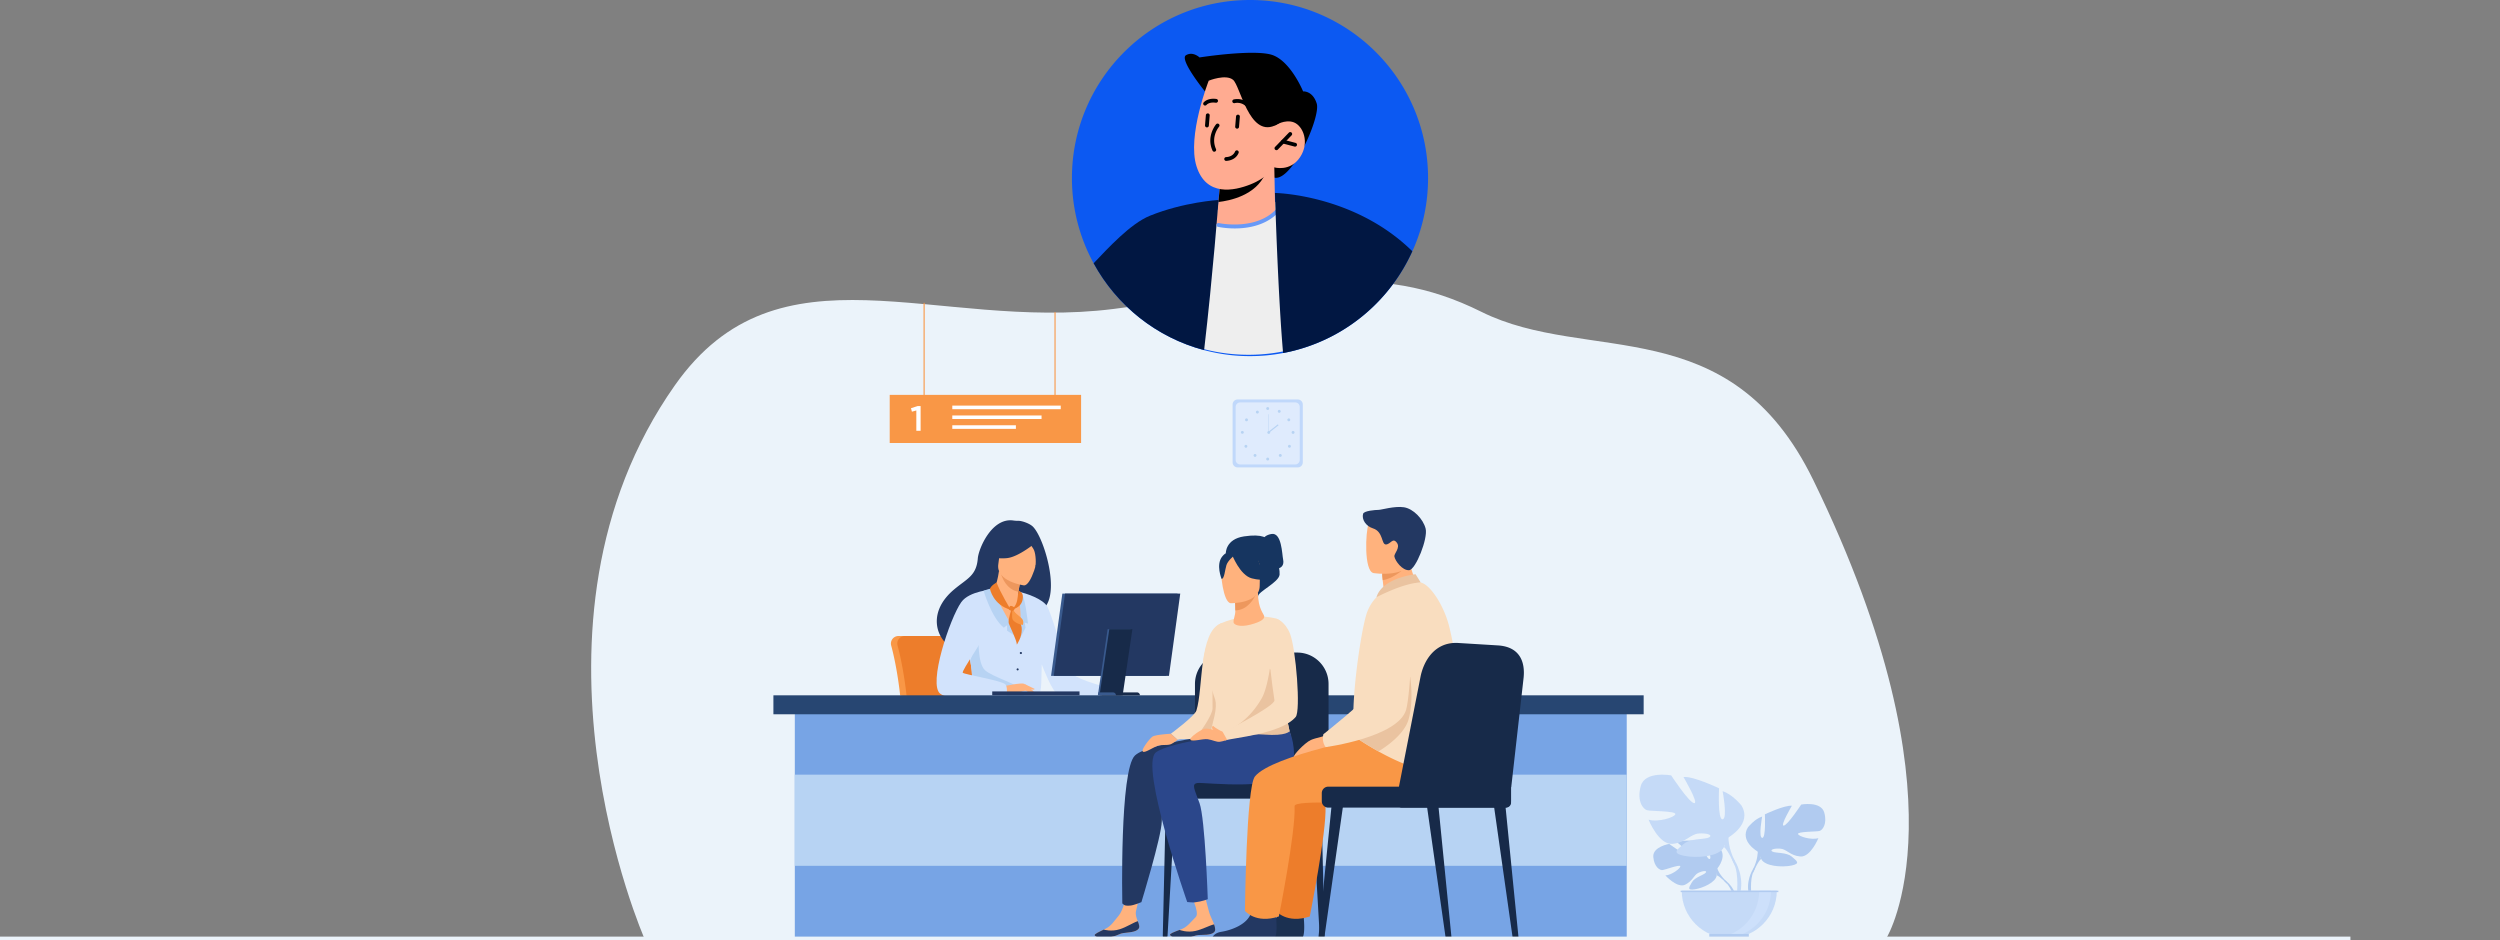 <svg width="702" height="264" fill="none" xmlns="http://www.w3.org/2000/svg"><rect width="100%" height="100%" fill="#808080" stroke="none"/><g clip-path="url(#a)"><path d="M181.055 263.773s-38.956-88.275 8.46-155.591c29.176-41.423 73.162-15.112 123.167-21.43 50.006-6.317 73.372-14.08 103.281.8 29.909 14.884 69.69-.968 93.219 47.274 43.988 90.187 20.61 128.439 20.61 128.439l-348.737.508z" fill="#EBF3FA"/><path d="M252.757 195.245s-.731-7.378-2.513-13.978a2.12 2.12 0 012.048-2.677h18.781l3.068 16.655s-21.779.662-21.384 0z" fill="#F99746"/><path d="M254.546 195.245s-.731-7.378-2.513-13.978a2.12 2.12 0 012.048-2.677h18.781l3.068 16.655s-21.779.662-21.384 0z" fill="#ED7D2B"/><path d="M289.793 147.667c-1.091-.867-3.064-1.442-3.772-1.419a9.396 9.396 0 01-1.527-.1c-6.062-.813-9.711 7.978-9.926 10.642-.395 4.91-2.999 5.658-6.661 8.734-7.344 6.166-5.191 13.33-1.174 15.993 2.41 1.597 6.657 0 6.657 0 .06.042 11.618-6.448 17.315-9.578 8.541-1.211 2.611-21.474-.908-24.271l-.004-.001z" fill="#233862"/><path d="M311.26 193.113s-7.967-2.011-10-3.769c-1.723-1.49-5.366-15.35-7.106-18.87-1.172-2.372-6.396-3.958-7.829-4.247-.041-.046 1.221 12.88-.696 11.357-5.882-4.667-4.932-7.916-6.91-12.058-.119-.249-2.877 3.759-5.417 8.564-2.8 5.305-2.033 6.427-1.242 9.73.142.603.264 1.157.364 1.666.947 4.809.146 5.784 1.282 8.924.329.908 8.978 1.717 13.898 1.39 1.565-.103 2.754-.321 3.177-.687 1.51-1.308 1.592.985 1.738-8.541.383.945 2.944 7.664 4.517 8.39 2.211 1.021 14.855.281 14.855.281l-.631-2.132v.002z" fill="#D2E3FC"/><path d="M286.633 169.636c.026.017.592 7.379-.701 7.516-1.934.207-7.826-11.442-7.799-11.442.809-.037 1.697-.743 2.382-5.377l.345.124 5.793 2.081s-.419 1.856-.69 3.623c-.229 1.483.354 3.267.672 3.477l-.002-.002z" fill="#FFB27D"/><path d="M286.652 162.537s-.419 1.856-.691 3.622c-3.328-.597-4.634-3.907-5.103-5.702l5.794 2.081v-.001z" fill="#ED975D"/><path d="M287.516 164.378s-7.926-1.062-7.188-5.979c.738-4.916.212-8.365 5.305-7.895 5.092.47 5.791 2.493 5.944 4.193.153 1.7-1.98 9.83-4.062 9.679l.001.002z" fill="#FFB27D"/><path d="M291.288 152.004s-5.074 4.364-8.526 4.716c-3.451.353-4.758-.753-4.758-.753s2.035-1.685 3.258-4.407a2.434 2.434 0 012.001-1.428c2.464-.211 7.137-.31 8.025 1.872z" fill="#233862"/><path d="M288.117 151.613s1.697 1.637 2.231 2.853c.516 1.172.671 3.977.26 5.091 0 0 2.646-5.133 1.147-7.626-1.588-2.644-3.64-.317-3.64-.317l.002-.001z" fill="#233862"/><path d="M287.604 195.801c-4.919.325-13.569-.483-13.898-1.391-1.135-3.14-.334-4.115-1.281-8.923l2.372-6.67s-.392 7.427 1.802 9.381c2.193 1.953 8.986 3.77 10.053 5.403.515.782.854 1.568.952 2.2z" fill="#B7D3F3"/><path d="M281.967 192.678s4.855-1.079 5.637-.649c.784.43 2.698 1.995 2.938 2.54.239.546-1.745-.413-2.39-.586-.417-.111-1.517.27-2.062.451-2.29.762-3.694.371-3.694.371l-.429-2.126v-.001z" fill="#FFB27D"/><path d="M278.715 165.522s-6.518.402-8.775 3.542c-3.177 4.42-9.477 23.263-5.866 25.776 4.066 2.83 18.509.74 18.509.74s.48-2.242-.189-3.326c-.668-1.084-11.534-2.837-12.036-3.336-.503-.501 6.268-9.76 6.268-11.263 0-1.502 2.088-12.133 2.088-12.133h.001z" fill="#D2E3FC"/><path d="M287.838 193.377s1.016 1.309 1.351 1.465c.332.155.548.117.548.117l-.686-1.232-1.213-.352v.002zM287.604 192.029l2.958 1.433s-.125.205-.49.19c-.365-.017-1.283-.353-1.283-.353l-1.185-1.27z" fill="#FFB27D"/><path d="M278.982 165.219s-.918-.079-2.773.659c0 0 2.108 7.452 5.639 10.37l.944-.669v1.519l3.534 2.309s-7.526-12.299-7.346-14.189l.002.001zM286.04 166.835s1.176 8.561.289 12.572c0 0 1.447-2.654 1.649-3.14l-.244-1.458.933.323s-.74-6.835-1.568-7.968c-.367-.502-1.022-1.213-1.022-1.213l-.037.883v.001z" fill="#B7D3F3"/><path d="M279.842 163.557s-1.534.793-1.866 1.794c0 0 .86 4.562 5.853 5.88 0 0-3.014-4.922-3.987-7.675v.001z" fill="#ED7D2B"/><path d="M286.009 165.854s-.131.676-.231 1.753c-.122 1.296-.567 2.932-1.95 3.625 0 0 2.992-.348 3.353-3.035.214-1.594-.4-1.987-1.172-2.343z" fill="#ED7D2B"/><path d="M284.082 170.835s-1.103 3.333-.825 4.192c.278.858 2.248 4.726 2.274 5.98 0 0 1.419-1.97 1.383-4.351-.037-2.381-2.831-5.819-2.831-5.819l-.001-.002z" fill="#ED7D2B"/><path d="M284.312 170.913s-.261 2.298 0 2.957c.262.659 1.633 1.465 2.918 1.612 0 0 .354-.977-.209-1.685-.564-.708-2.547-1.934-2.709-2.884z" fill="#F99746"/><path d="M283.255 170.94s.119-.635.438-.781c.317-.147 1.093.278 1.191.513.099.234-.064.757-.505.856-.442.098-1.207-.292-1.124-.586v-.002z" fill="#ED7D2B"/><path d="M286.363 183.37c0-.16.129-.29.29-.29a.29.29 0 110 .578.289.289 0 01-.29-.288zM285.461 187.965a.29.29 0 01.29-.289.289.289 0 110 .579.289.289 0 01-.29-.29z" fill="#233862"/><path d="M456.786 196.79H223.182v66.999h233.604V196.79z" fill="#77A4E5"/><path d="M461.539 195.245H217.173v5.325h244.366v-5.325z" fill="#274672"/><path d="M456.786 217.526H223.182v25.596h233.604v-25.596z" fill="#B7D3F3"/><path d="M303.132 194.149h-24.513v1.096h24.513v-1.096z" fill="#233862"/><path d="M327.481 189.78h-32.348l3.171-23.095h32.349l-3.172 23.095z" fill="#395A8E"/><path d="M328.243 189.78h-32.348l3.171-23.095h32.348l-3.171 23.095z" fill="#233862"/><path d="M317.504 176.672l-2.739 18.574h-6.484l.122-.825 2.617-17.749h6.484z" fill="#395A8E"/><path d="M315.239 195.245h-6.484l2.739-18.575h6.484l-2.739 18.575z" fill="#172A49"/><path d="M309.347 195.245h10.745a.827.827 0 00-.828-.826h-9.795l-.122.826z" fill="#172A49"/><path d="M313.365 195.245h-5.084l.122-.826h4.136c.456 0 .828.369.828.826h-.002z" fill="#395A8E"/><path d="M364.414 112.167h-16.891c-.778 0-1.41.63-1.41 1.407v16.269c0 .777.632 1.407 1.41 1.407h16.891c.778 0 1.41-.63 1.41-1.407v-16.269c0-.777-.632-1.407-1.41-1.407z" fill="#C0D8FB"/><path d="M363.682 112.993h-15.427c-.712 0-1.288.576-1.288 1.286v14.859c0 .71.576 1.286 1.288 1.286h15.427c.712 0 1.288-.576 1.288-1.286v-14.859c0-.71-.576-1.286-1.288-1.286z" fill="#DFEBFD"/><path d="M355.559 114.734a.409.409 0 11.817.001.409.409 0 01-.817-.001zM358.854 115.31a.408.408 0 11.159.554.406.406 0 01-.157-.554h-.002zM361.677 117.549a.407.407 0 11-.122.564.407.407 0 01.122-.564zM363.075 121.013a.409.409 0 110 .817.409.409 0 010-.817zM362.36 125.033a.407.407 0 11-.576.576.407.407 0 01.576-.576zM359.797 127.597a.409.409 0 11-.577 0 .409.409 0 01.577 0zM355.559 128.92a.409.409 0 11.817.001.409.409 0 01-.817-.001zM353.068 115.31a.408.408 0 10.002 0h-.002zM350.245 117.549a.41.41 0 00-.565.121.409.409 0 10.565-.121zM348.848 121.013a.41.41 0 00-.409.408.41.41 0 00.818 0 .409.409 0 00-.409-.408zM349.561 125.032a.407.407 0 10.576.576.407.407 0 00-.576-.576zM352.125 127.597a.407.407 0 10.576.576.407.407 0 00-.576-.576zM355.857 121.421a.41.41 0 01.818 0 .409.409 0 01-.818 0z" fill="#B7D3F3"/><path d="M356.322 116.33h-.112v5.091h.112v-5.091z" fill="#B7D3F3"/><path d="M358.812 119.157l-2.705 2.118.207.263 2.704-2.119-.206-.262z" fill="#B7D3F3"/><path d="M355.273 263.427h.058a.616.616 0 00.614-.63l-.93-40.474-2.741-.32 2.337 40.797a.665.665 0 00.662.627zM371.242 263.427h.057a.617.617 0 00.615-.63l-.93-40.474-2.741-.32 2.337 40.797c.02.352.31.627.662.627zM327.179 263.427h-.057a.614.614 0 01-.613-.63l.93-40.474 2.741-.32-2.337 40.797a.665.665 0 01-.662.627h-.002zM373.058 219.811v-27.734c0-4.881-3.94-8.836-8.802-8.836H344.35c-4.862 0-8.802 3.956-8.802 8.836v28.794l37.51-1.06z" fill="#172A49"/><path d="M370.407 224.19H331.98v-4.378h41.078v1.733a2.65 2.65 0 01-2.651 2.645z" fill="#172A49"/><path d="M356.446 224.19H327.38a1.958 1.958 0 01-1.96-1.956v-.465a1.96 1.96 0 011.96-1.957h29.066a1.96 1.96 0 011.96 1.957v.465a1.958 1.958 0 01-1.96 1.956z" fill="#172A49"/><path d="M342.888 175.013s1.788-.602 2.15 3.066c.275 2.786-1.661 24.41-3.119 26.129-4.1 4.835-9.237 2.792-11.25 3.526l-1.898-1.702s6.674-4.917 7.183-6.521c1.955-6.175.621-22.165 6.932-24.498h.002z" fill="#F9DDBF"/><path d="M344.207 155.358s-.113-3.967 5.129-4.744c5.24-.777 6.689.445 7.58 1.778.891 1.335 2.562 6.781 2.394 8.949-.166 2.168-6.144 4.849-6.048 6.112.097 1.265-9.055-12.095-9.055-12.095z" fill="#163560"/><path d="M340.466 193.337s.029 3.992.017 5.623c-.016 1.925-3.829 7.074-3.829 7.074l5.19-.893s3.229-3.912 3.224-4.166c-.007-.254-4.601-7.636-4.601-7.636l-.001-.002z" fill="#EAC3A0"/><path d="M319.9 260.004c.17 1.339-1.661 1.734-3.793 1.92-2.131.186-1.469.606-4.376 1.252-2.906.645-4.107-.126-4.333-.519-.202-.348 1.139-.957 2.566-1.639.18-.085.36-.173.54-.261 1.605-.787 2.467-2.308 3.691-3.733 1.157-1.349 2.153-5.568 2.153-5.568l3.944-1.008s-.983 3.802-1.314 5.421c-.195.952.18 1.997.506 2.788.177.432.355.872.414 1.345l.002.002z" fill="#FFB27D"/><path d="M316.107 261.925c-2.131.186-1.469.606-4.376 1.252-2.906.645-4.107-.126-4.333-.519-.202-.348 1.139-.956 2.566-1.639l.024.024s2.082.633 4.432-.109c1.916-.604 3.746-1.847 5.066-2.276.176.432.355.872.414 1.345.17 1.34-1.661 1.734-3.793 1.92v.002zM349.431 205.363s-26.37 2.73-30.716 6.759-3.572 41.559-3.572 41.559c.677.701 1.176.684 2.245.601 1.027-.081 3.118-.96 3.118-.96s5.647-18.43 5.717-22.696c.071-4.268.964-11.508 2.757-11.935 1.794-.426 23.142 1.962 25.482-4.767 2.341-6.729-1.545-12.267-1.545-12.267l-3.486 3.708v-.002z" fill="#233862"/><path d="M361.748 212.132c-1.137.761-3.172 1.933-6.586 2.055-6.11.222-13.731-.505-15.231-1.919-.389-.366-.58-.971-.633-1.738-.164-2.339.954-6.188 1.706-9.372.488-2.07.497-3.763.225-4.676-.828-2.781-3.081-8.543-3.302-10.406-.222-1.863 1.923-9.731 4.962-11.06 7.574-3.315 15.005-1.433 15.005-1.433 4.643.94 4.923 10.236 3.38 18.645-.041.216-.08.431-.122.645-1.672 8.539 3.772 17.139.597 19.261l-.001-.002z" fill="#F9DDBF"/><path d="M346.394 174.813c.083.542 1.57 1.421 4.747.585 3.044-.802 3.854-1.599 3.854-2.251 0-.774-1.769-2.007-1.75-6.766l-.365.071-6.138 1.213s.139 1.927.144 3.742c.004 1.525-.629 2.502-.49 3.405l-.002.001z" fill="#FFB27D"/><path d="M346.741 167.665s.139 1.928.144 3.743c3.435-.096 5.251-3.223 5.994-4.957l-6.138 1.213v.001z" fill="#ED975D"/><path d="M345.595 169.386s8.125.134 8.132-4.918c.005-5.052 1.059-8.436-4.131-8.736-5.187-.3-6.197 1.628-6.611 3.313-.413 1.685.495 10.175 2.61 10.339v.002z" fill="#FFB27D"/><path d="M345.895 155.608s2.224 5.926 5.639 6.804c3.414.875 4.895-.038 4.895-.038s-2.618-2.076-3.163-5.7c0 0-5.693-3.886-7.371-1.066z" fill="#163560"/><path d="M346.446 156.089s-1.661 1.323-2.067 2.61c-.405 1.287-.587 3.934-1.361 3.845 0 0-1.676-4.028.208-6.307 1.997-2.417 3.219-.148 3.219-.148h.001z" fill="#163560"/><path d="M341.222 260.934c.061 1.35-1.795 1.589-3.933 1.597-2.139.007-1.514.481-4.462.881-2.947.4-4.083-.469-4.276-.881-.173-.364 1.211-.857 2.688-1.417.185-.07.371-.142.558-.215 1.663-.651 2.644-2.094 3.978-3.409 1.262-1.249-1.792-6.995-1.792-6.995l3.704-1.976s.846 4.145 1.879 7.761c.266.935 1.089 2.463 1.352 3.279.141.444.284.899.306 1.375h-.002z" fill="#FFB27D"/><path d="M361.587 211.128c-1.139.76-3.011 2.937-6.423 3.057a2994.084 2994.084 0 01-15.865-3.657c-.165-2.338 4.081-1.771 4.833-4.957 5.086-2.345 8.196-6.061 10.168-9.504 1.502-2.624 2.265-8.307 2.265-8.307l4.708 4.466c-.041.217-.08.432-.122.645-1.672 8.539 3.609 16.135.436 18.257z" fill="#EAC3A0"/><path d="M337.289 262.53c-2.139.007-1.514.481-4.462.881-2.947.399-4.083-.47-4.276-.881-.173-.364 1.211-.857 2.688-1.418l.022.026s2.024.806 4.427.264c1.959-.442 3.881-1.528 5.23-1.844.141.443.284.899.306 1.375.061 1.35-1.795 1.588-3.934 1.597h-.001z" fill="#233862"/><path d="M355.021 206.272c-7.777-.597-26.59 2.099-30.432 4.99-4.728 3.558 8.78 42.033 8.78 42.033s1.568.151 2.065.095c2.145-.242 3.708-.901 3.708-.901s-.74-22.64-2.318-26.971c-1.458-4.002-2.352-5.417-.524-5.656 1.827-.239 24.63 2.664 26.532-4.207 1.487-5.367-.709-10.333-.709-10.333s-.939 1.425-7.1.952l-.002-.002z" fill="#2B478B"/><path d="M358.517 173.767s2.401.762 3.728 4.201c1.66 4.299 3.041 21.633 1.585 23.352-4.1 4.835-17.767 5.86-19.78 6.595l-.553-2.287s14.593-7.336 14.368-9.005c-.224-1.668-3.809-23.515.652-22.856z" fill="#F9DDBF"/><path d="M354.386 152.607s-.334-2.115 2.607-2.662c2.941-.546 2.995 5.687 3.311 7.191.316 1.502-.47 2.403-1.592 2.495-1.122.091-4.326-7.024-4.326-7.024z" fill="#163560"/><path d="M343.337 205.528s-4.156-1.174-5.145-.9c-.99.275-4.382 2.515-3.905 3.125.477.608 3.465-.364 4.84-.179 1.374.184 2.438.86 3.428.714.989-.145 2.024-.535 2.024-.535l-1.242-2.225z" fill="#FFB27D"/><path d="M343.337 205.527s-2.033-1.043-2.611-1.636a.163.163 0 00-.253.029c-.155.244-.301.715.412 1.184 1.027.674 2.451.423 2.451.423h.001zM328.774 206.031s-4.312.236-5.159.817c-.847.58-3.326 3.798-2.678 4.22.648.422 3.158-1.467 4.519-1.738 1.361-.271 2.586.026 3.475-.433.89-.459 1.742-1.162 1.742-1.162l-1.899-1.702v-.002z" fill="#FFB27D"/><g opacity=".5"><path d="M482.21 243.885s3.25-3.785.201-6.188c0 0-2.229-1.347-4.044-1.237 0 0 2.574 4.307 1.741 4.736-.833.428-2.522-5.007-2.522-5.007s-5.071-.491-6.701.292c0 0 4.334 3.539 3.421 3.749-.913.21-5.594-3.263-5.594-3.263s-4.717.801-4.466 3.673c.251 2.872 1.877 3.76 2.591 3.684.715-.077 4.894-1.669 4.986-1.084.092.584-2.425 2.494-4.186 2.582 0 0 3.326 3.662 5.537 2.605s2.399-2.732 3.777-3.36c1.378-.628 2.554-.627 1.986.014-.569.64-3.063 1.263-3.852 2.655-.788 1.391-1.495 2.331.792 1.987 2.288-.344 6.006-2.014 6.169-3.928l.163-1.912.001.002z" fill="#77A4E5"/><path d="M466.565 240.721s12.816-.492 15.647 3.166c0 0 .626 1.871 2.552 3.575l.3.816s-2.221-2.337-3.015-2.477c0 0 1.242-4.533-15.484-5.078v-.002z" fill="#77A4E5"/><path d="M484.762 247.461s2.751 2.03 2.943 5.658l-.499.044s-.879-3.751-2.466-5.218c-1.589-1.467.024-.484.024-.484h-.002zM493.575 239.126s-5.171-2.889-2.758-6.811c0 0 1.932-2.409 3.999-3.027 0 0-1.104 5.848 0 5.985 1.103.137.758-6.605.758-6.605s5.446-2.615 7.584-2.408c0 0-3.379 5.711-2.276 5.574 1.103-.138 4.894-5.918 4.894-5.918s5.585-1.031 6.481 2.271c.896 3.303-.551 4.954-1.378 5.161-.828.206-6.136.137-5.997.826.139.689 3.723 1.789 5.722 1.17 0 0-2.206 5.435-5.101 5.161-2.895-.275-3.791-2.065-5.585-2.202-1.792-.137-3.102.344-2.206.827.896.481 3.931.157 5.378 1.385 1.448 1.228 2.62 1.985-.07 2.535-2.688.551-7.514.207-8.479-1.858l-.966-2.064v-.002z" fill="#77A4E5"/><path d="M509.707 229.219s-14.477 4.677-16.132 9.907c0 0 .07 2.339-1.378 5.024v1.031s1.517-3.509 2.344-3.99c0 0-3.24-4.541 15.168-11.972h-.002z" fill="#77A4E5"/><path d="M492.197 244.15s-2.233 3.384-.96 7.503l.573-.154s-.558-4.538.611-6.819c1.168-2.281-.225-.53-.225-.53h.001z" fill="#77A4E5"/><path d="M485.35 235.141s6.815-3.809 3.635-8.979c0 0-2.544-3.174-5.271-3.99 0 0 1.454 7.709 0 7.89-1.454.181-1-8.707-1-8.707s-7.18-3.446-9.997-3.173c0 0 4.453 7.528 2.999 7.346-1.454-.181-6.452-7.799-6.452-7.799s-7.362-1.36-8.543 2.993c-1.181 4.354.727 6.531 1.818 6.802 1.091.272 8.088.181 7.906 1.089-.181.907-4.908 2.357-7.543 1.541 0 0 2.909 7.165 6.725 6.801 3.817-.362 4.998-2.72 7.362-2.903 2.362-.181 4.089.454 2.908 1.089-1.181.635-5.179.209-7.088 1.828-1.909 1.619-3.453 2.616.092 3.343 3.545.726 9.905.273 11.178-2.449l1.272-2.722h-.001z" fill="#9FC1F4"/><path d="M464.085 222.082s19.084 6.168 21.265 13.059c0 0-.092 3.084 1.817 6.62v1.36s-1.999-4.625-3.09-5.26c0 0 4.272-5.985-19.992-15.781v.002z" fill="#9FC1F4"/><path d="M487.168 241.761s2.942 4.461 1.266 9.889l-.757-.203s.735-5.98-.804-8.988c-1.54-3.008.297-.7.297-.7l-.002.002z" fill="#9FC1F4"/><path d="M485.579 263.426c-7.374 0-13.35-5.965-13.35-13.323h26.702c0 7.358-5.977 13.323-13.351 13.323h-.001z" fill="#9FC1F4"/><path d="M482.294 263.322c.543.068 1.096.102 1.658.102 7.373 0 13.35-5.966 13.35-13.323h-3.316c0 6.798-5.101 12.407-11.692 13.221z" fill="#AFCDFB"/><path d="M471.924 250.511h27.444v-.408h-27.444v.408zM479.966 263.425h11.101v-1.174h-11.101v1.174z" fill="#77A4E5"/></g><path d="M348.089 263.47h17.571c.845-1.03.532-4.827.405-6.067a50.652 50.652 0 00-.044-.394s-6.001-4.79-6.824-1.123a5.432 5.432 0 01-.088.339c-1.038 3.429-5.695 4.989-8.385 5.423-1.748.282-2.394 1.19-2.633 1.822h-.002z" fill="#1B3051"/><path d="M396.032 206.492c-.635 0-30.096 5.521-34.97 11.542-2.435 3.008-2.796 37.742-2.796 37.742s3.012 3.727 9.516 1.563c0 0 4.769-23.765 4.418-30.972-.097-1.994 20.129-.288 23.832-1.245 3.703-.957 12.748-8.995 10.756-12.911-1.994-3.915-10.756-5.719-10.756-5.719z" fill="#ED7D2B"/><path d="M374.699 204.861s-1.885 1.624-3.818 2.083c-1.103.261-2.17.561-2.807.851-1.749.801-5.069 4.379-4.76 4.735.989 1.14 4.976-1.829 5.738-1.619.762.21-1.251 1.936-.452 2.405.418.245 1.203-1.247 1.938-1.457.995-.284 1.655-1.783 1.953-1.885.581-.2 3.001-2.366 3.001-2.366l-.793-2.745v-.002z" fill="#FFB27D"/><path d="M340.323 263.47h17.571c.845-1.03.533-4.827.405-6.067a50.652 50.652 0 00-.044-.394s-6-4.79-6.823-1.123a5.438 5.438 0 01-.089.339c-1.038 3.429-5.695 4.989-8.384 5.423-1.748.282-2.395 1.19-2.634 1.822h-.002z" fill="#233862"/><path d="M387.349 206.492c-.635 0-30.097 5.521-34.97 11.542-2.436 3.008-2.797 37.742-2.797 37.742s3.012 3.727 9.517 1.563c0 0 4.77-23.765 4.417-30.972-.097-1.994 20.13-.288 23.833-1.245 3.702-.957 12.747-8.995 10.755-12.911-1.994-3.915-10.755-5.719-10.755-5.719z" fill="#F99746"/><path d="M389.193 170.761c2.12-.175 4.341-.738 6.262-1.36 2.401-.777 4.336-1.914 3.089-4.104-1.149-2.018-3.009-6.527-2.884-10.263l-4.468 3.594-3.034 2.44s.012 1.44.344 3.96c.062.459.133.955.216 1.485.068.429-.129.857-.499 1.084l-.068.043c-1.508.945-.733 3.265 1.042 3.119v.002z" fill="#FFB27D"/><path d="M388.158 160.474s-.156.522.112 2.452c2.705-.44 5.236-2.594 5.236-2.594-1.378-.378-1.879-1.863-2.906-1.724l-2.442 1.866z" fill="#ED975D"/><path d="M385.657 160.914s10.408 1.726 11.383-4.759c.978-6.485 2.979-10.629-3.624-12.004s-8.27.904-9.123 2.989c-.854 2.085-1.317 13.158 1.364 13.774z" fill="#FFB27D"/><path d="M382.76 144.27c-.446 1.561.749 3.463 2.756 4.09 2.98.93 2.322 4.578 3.662 4.528 1.341-.049 1.882-2.096 3.08-.46 1.022 1.395-.85 3.05-.721 3.814.221 1.314 2.283 4.002 4.141 3.866 1.858-.135 5.335-8.947 4.639-11.674-.695-2.726-3.477-5.6-6.109-5.998-2.632-.397-6.289.738-7.132.738-.844 0-4.075.252-4.316 1.096z" fill="#233862"/><path d="M380.179 204.548c.175 1.497.49 2.515.986 2.845a86.69 86.69 0 005.904 3.604c8.14 4.531 19.286 8.904 21.551 1.247 2.663-8.993.913-25.878-1.698-36.365-1.504-6.043-5.661-12.382-8.473-12.375-4.789.008-11.676 1.27-14.455 8.114-1.076 2.652-2.658 11.84-3.466 20.257-.482 5.015-.687 9.755-.351 12.675l.002-.002z" fill="#F9DDBF"/><path d="M398.934 163.56l-1.442-2.314s-9.35.947-10.981 6.459c0 0 7.524-4.027 12.423-4.145zM380.179 204.548c.175 1.497.49 2.515.986 2.845a86.89 86.89 0 005.903 3.604c2.397-1.453 7.315-4.921 8.465-9.008 1.504-5.345.45-11.92.45-11.92l-15.804 14.481v-.002z" fill="#EAC3A0"/><path d="M396.985 171.784s-.835 22.968-2.144 27.509c-2.231 7.743-22.587 10.502-22.587 10.502s-1.201-1.358-.663-3.609c0 0 12.169-9.572 12.524-11.395.356-1.822-2.651-14.172.785-18.661 3.437-4.49 9.773-8.382 12.083-4.346h.002z" fill="#F9DDBF"/><path d="M425.39 263.999h.068c.548-.012.971-.463.92-.981l-3.657-36.775-3.191.286 5.251 36.973c.04.29.304.503.609.497zM406.569 263.999h.068c.548-.012.97-.463.919-.981l-3.657-36.775-3.19.286 5.25 36.973c.041.29.304.503.61.497zM371.234 263.999h-.068c-.548-.012-.971-.463-.92-.981l3.657-36.775 3.191.286-5.251 36.973a.594.594 0 01-.609.497zM424.357 221.034l3.47-30.715c.455-4.427-1.016-8.761-7.358-9.097l-11.159-.684c-6.614-.274-9.6 5.269-10.437 9.535l-6.625 33.764 32.109-2.805v.002z" fill="#172A49"/><path d="M372.974 220.894h51.327v4.073a1.816 1.816 0 01-1.818 1.813h-49.509a1.816 1.816 0 01-1.818-1.813v-2.26c0-1.001.815-1.813 1.818-1.813z" fill="#172A49"/><path d="M393.66 220.893h30.641v4.478c0 .778-.633 1.409-1.412 1.409h-29.231a1.411 1.411 0 01-1.412-1.409v-3.07c0-.778.633-1.409 1.412-1.409l.002.001z" fill="#172A49"/><path d="M259.646 85.025v25.857h-.31V85.058l.31-.033zM296.409 87.622v23.26h-.311V87.606l.311.016zM303.571 110.882h-53.74v13.515h53.74v-13.515z" fill="#F99746"/><path d="M257.305 115.258l-1.244.345-.256-.984 1.854-.591h.849v6.944h-1.203V115.258zM297.856 113.892h-30.453v1.004h30.453v-1.004zM292.47 116.657h-25.067v1.005h25.067v-1.005zM285.264 119.423h-17.861v1.004h17.861v-1.004z" fill="#fff"/></g><g clip-path="url(#b)"><path d="M401 50c0 6.714-1.319 13.117-3.721 18.962a30.617 30.617 0 01-.697 1.587c-6.027 13.374-17.77 23.627-32.129 27.617a42.437 42.437 0 01-4.161.965c-3.013.58-6.123.869-9.287.869-1.769 0-3.517-.086-5.244-.268a49.2 49.2 0 01-3.345-.472 51.987 51.987 0 01-4.301-.944 47.566 47.566 0 01-5.598-1.855 49.771 49.771 0 01-11.656-6.564 50.07 50.07 0 01-13.77-15.97A49.781 49.781 0 01301 50c0-27.617 22.391-50 50.005-50C378.619 0 401 22.383 401 50z" fill="#0C59F2"/><path d="M364.035 97.791a49.704 49.704 0 01-13.447 1.834c-2.928 0-5.802-.247-8.59-.74a51.947 51.947 0 01-4.301-.944 47.532 47.532 0 01-5.597-1.855l3.549-35.747 19.357-4.569 7.7 2.285 1.329 39.736z" fill="#EEE"/><path d="M357.89 49.904c-5.073-.944-19.593-24.303-19.593-24.303s-7.228-8.913-5.276-10.092c1.952-1.17 3.807.622 3.807.622s6.466-1.02 12.386-1.255a51.847 51.847 0 012.209-.054c2.177 0 4.15.129 5.512.515 5.373 1.523 8.976 10.328 8.976 10.328s2.692-.246 3.828 3.422c1.148 3.678-6.788 21.76-11.849 20.817z" fill="#000"/><path d="M357.826 46.986l.246 12.302s-2.145 3.582-9.33 4.311c-5.351.547-7.26-.632-7.26-.632l.622-6.242.612-6.092 12.933-3.121 2.166-.526h.011z" fill="#FFAB91"/><path d="M355.659 47.512c-.021.332-.139.74-.332 1.19-2.627 6.199-10.123 7.678-13.212 8.022l.611-6.092 12.933-3.12z" fill="#000"/><path d="M339.413 22.651s-6.145 15.551-3.421 24.078c2.713 8.515 10.51 6.885 15.142 5.051 4.633-1.834 6.703-4.783 6.703-4.783s4.429 1.33 7.217-2.853c2.788-4.183.815-8.794-1.727-9.781-2.541-.987-5.447.933-5.447.933l2.177-4.537s-10.617-22.265-20.633-8.108h-.011z" fill="#FFAB91"/><path d="M339.413 22.65s4.783-1.93 6.831-.235c2.038 1.684 4.451 15.948 11.636 12.88 7.174-3.067 3.463-12.204 3.463-12.204s-18.059-15.466-21.93-.44z" fill="#000"/><path d="M342.169 56.156s-1.588 21.032-4.054 42.16c-13.373-3.55-24.536-12.505-31.024-24.388 3.968-4.162 10.316-11.122 15.796-13.342 9.566-3.883 19.282-4.43 19.282-4.43z" fill="#011742"/><path d="M346.716 64.146c-2.617 0-4.536-.407-4.718-.45a.54.54 0 01-.408-.644.534.534 0 01.643-.407c.108.021 10.842 2.295 16.462-4.29a.542.542 0 01.761-.064.543.543 0 01.064.761c-3.592 4.215-8.943 5.094-12.782 5.094h-.022z" fill="#6899F7"/><path d="M396.582 70.549c-6.027 13.374-17.77 23.627-32.129 27.617a42.437 42.437 0 01-4.161.965c-1.448-16.356-2.284-44.948-2.284-44.948s22.273.332 38.574 16.366z" fill="#011742"/><path d="M358.426 42.17a.576.576 0 01-.375-.15.54.54 0 01-.011-.761l3.871-4.01a.541.541 0 01.762-.012.542.542 0 01.011.762l-3.872 4.01a.543.543 0 01-.386.161z" fill="#000"/><path d="M363.67 41.184s-.086 0-.139-.021l-3.346-.88a.534.534 0 01-.386-.654.534.534 0 01.654-.386l3.346.88a.534.534 0 01-.129 1.05v.011zM338.394 29.643a.53.53 0 01-.429-.847c.043-.053 1.051-1.362 3.592-1.008.29.043.494.311.451.611a.55.55 0 01-.612.45c-1.876-.267-2.563.558-2.584.59a.566.566 0 01-.429.204h.011zM349.986 29.794a.526.526 0 01-.343-.129c-1.34-1.115-2.874-.73-2.938-.708a.54.54 0 01-.654-.375.532.532 0 01.375-.654c.086-.022 2.123-.569 3.903.922a.53.53 0 01.065.75.529.529 0 01-.408.194zM338.909 35.778c-.343-.021-.558-.29-.536-.58l.235-2.862a.54.54 0 01.58-.494c.3.022.514.28.493.58l-.236 2.863a.537.537 0 01-.536.493zM347.38 36.132c-.343-.021-.557-.29-.536-.579l.236-2.863c.022-.3.29-.504.579-.493a.533.533 0 01.494.579l-.236 2.863a.538.538 0 01-.537.493zM340.968 42.61a.546.546 0 01-.493-.322c-1.802-4.022.901-7.271 1.019-7.4a.529.529 0 01.75-.064.53.53 0 01.065.75c-.097.119-2.37 2.875-.858 6.274.118.268 0 .59-.268.708a.545.545 0 01-.215.043v.01zM344.314 45.184a.531.531 0 01-.537-.536c0-.3.236-.536.537-.536.075 0 1.855-.032 2.498-1.566a.546.546 0 01.697-.29.546.546 0 01.29.698c-.922 2.198-3.378 2.22-3.485 2.22v.01z" fill="#000"/></g><path stroke="#EBF3FA" d="M0 263.5L660 263.5"/><defs><clipPath id="a"><path fill="#fff" transform="translate(166 79)" d="M0 0H370V185H0z"/></clipPath><clipPath id="b"><path fill="#fff" transform="translate(301)" d="M0 0H100V100H0z"/></clipPath></defs></svg>